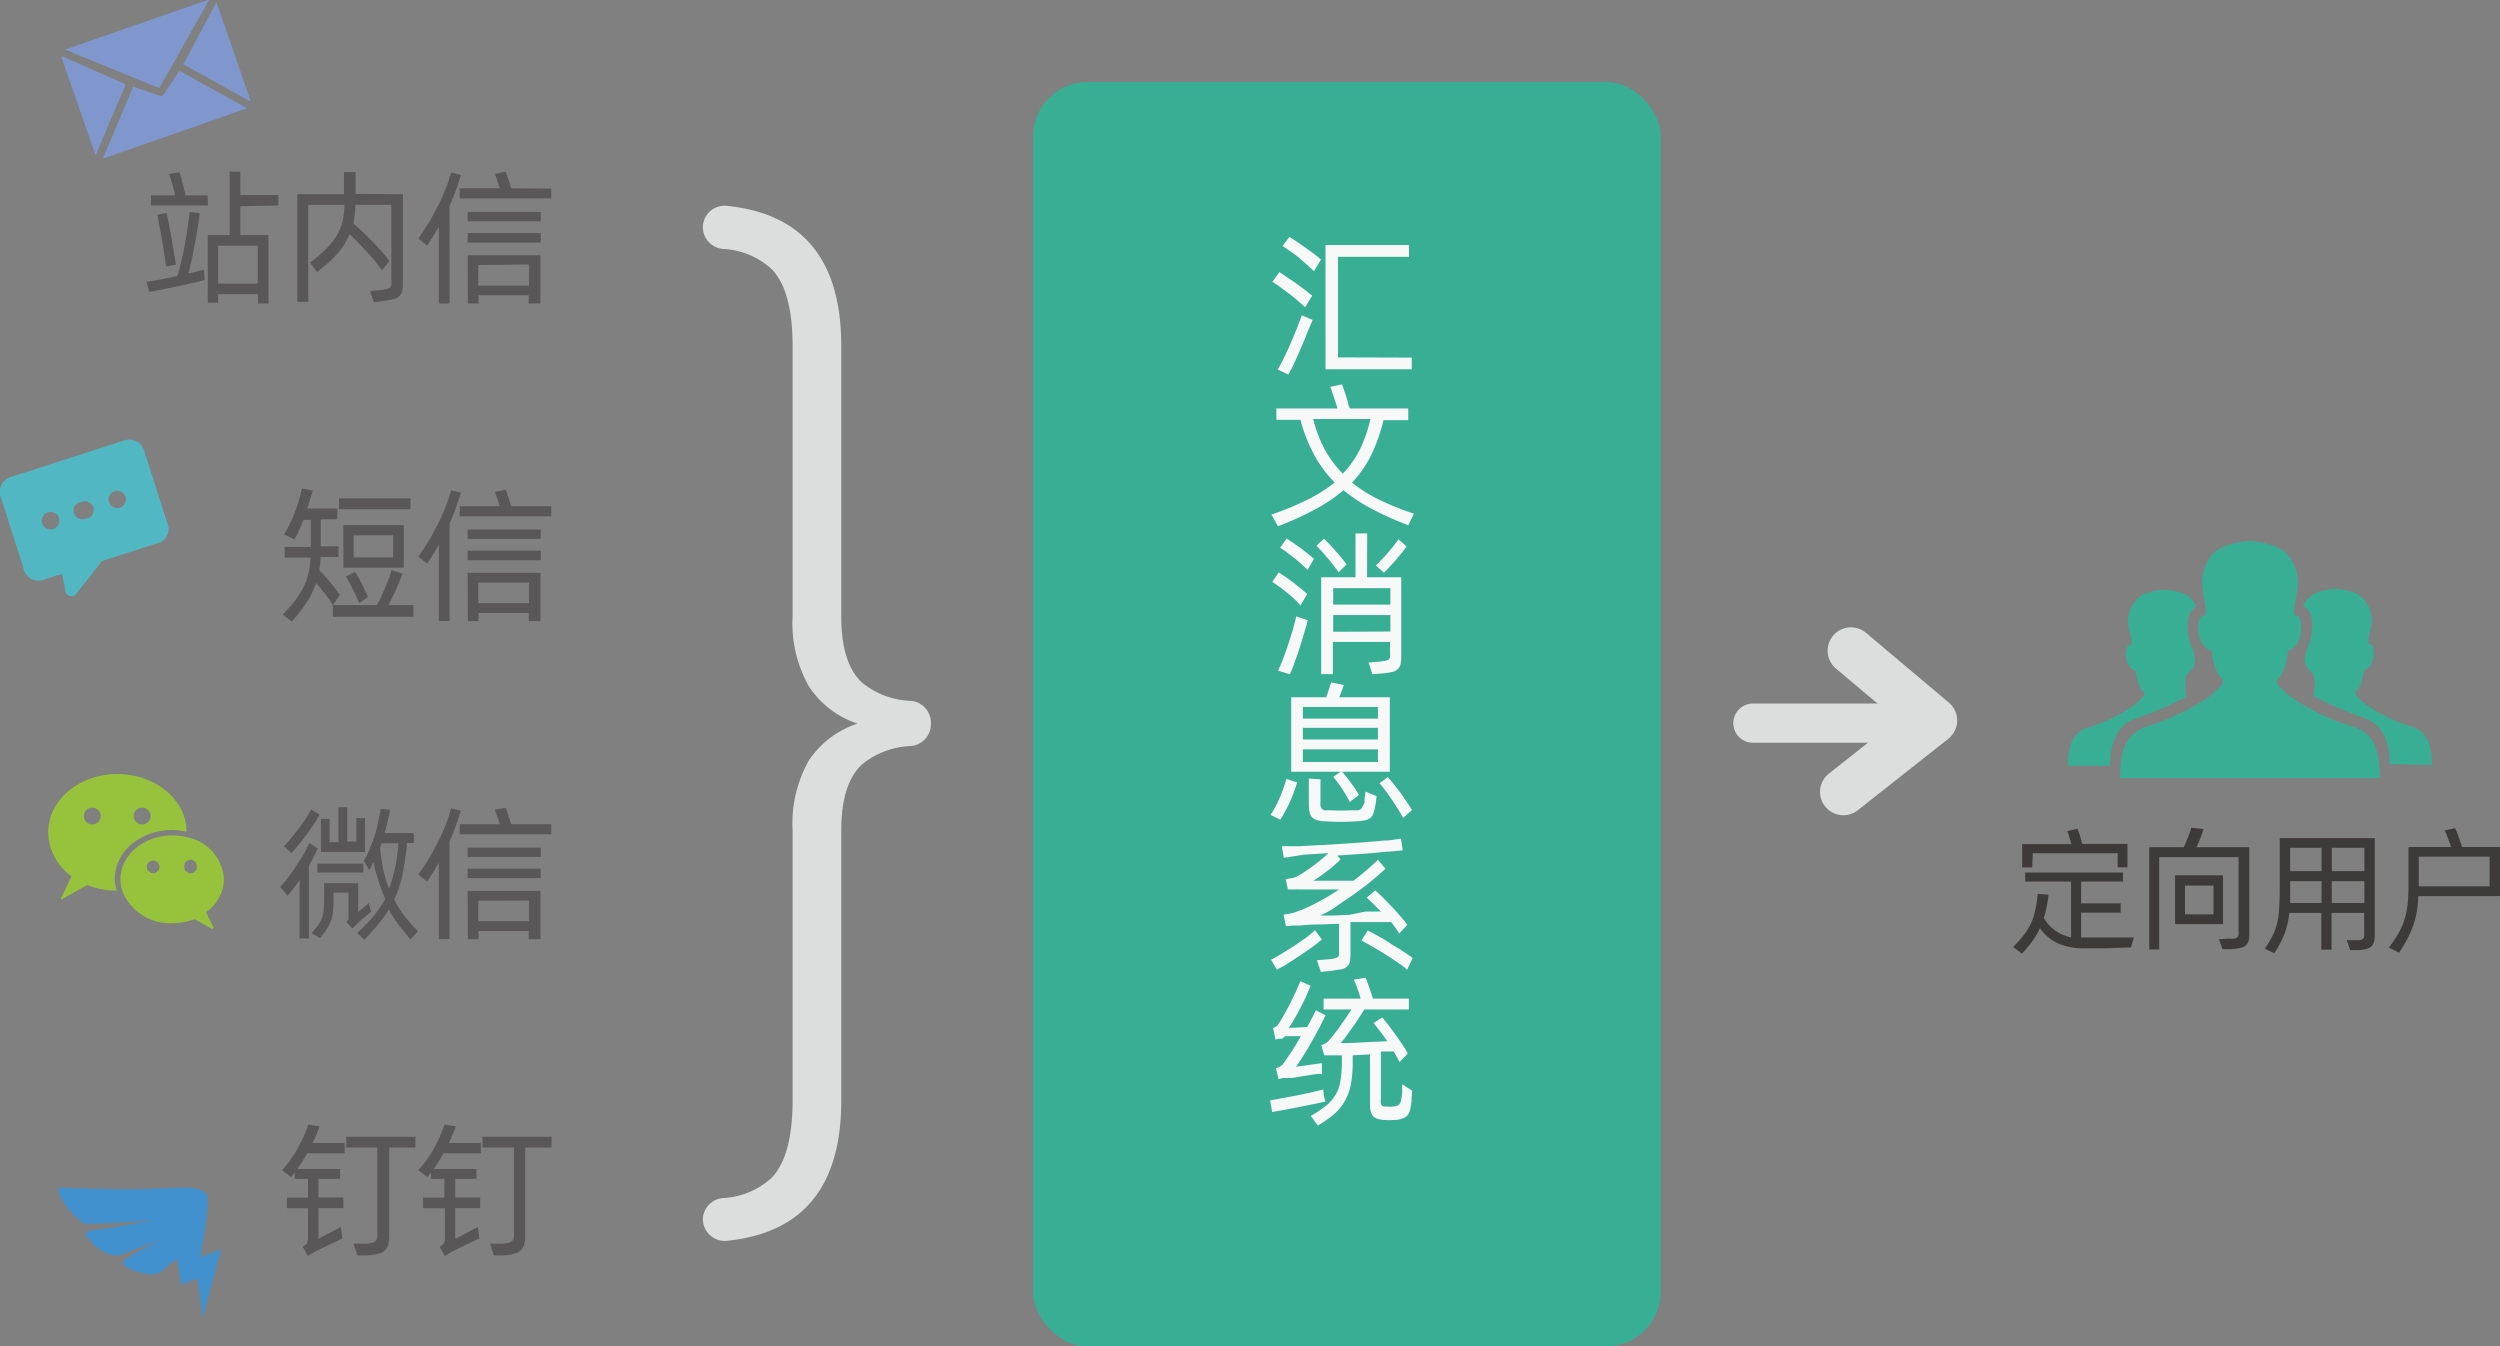 <svg xmlns="http://www.w3.org/2000/svg" viewBox="0 0 214.2 115.36"><rect x="0" y="0" width="214.2" height="115.36" fill="#808080" stroke="none"/><defs><style>.cls-1{fill:#595757;}.cls-2{fill:#38ae95;}.cls-3{fill:#f7f8f8;}.cls-4{fill:#3e3a39;}.cls-5{fill:#dcdddd;}.cls-6{fill:none;stroke:#dcdddd;stroke-linecap:round;stroke-linejoin:round;stroke-width:4px;}.cls-7{fill:#4191cf;}.cls-8{fill:#51b8c3;}.cls-9{fill:#7f97cd;}.cls-10{fill:#97c33c;}</style></defs><title>资源 6</title><g id="图层_2" data-name="图层 2"><g id="图层_1-2" data-name="图层 1"><path class="cls-1" d="M16.14,23.44l.76-.19a5.64,5.64,0,0,0,.57-.15l.07.89-.62.16-.83.19-.93.2-.93.19-.83.17-.6.11-.25-.86.5-.08.64-.11.73-.15.77-.16c.12-.35.23-.77.35-1.26s.21-1,.31-1.52.18-1,.25-1.49.12-.88.14-1.21l.86.09c0,.32-.08.7-.15,1.13s-.14.9-.23,1.37-.18.95-.28,1.42S16.24,23.07,16.14,23.44Zm1.68-5.84H12.93v-.86H15c0-.18-.08-.35-.13-.53s-.08-.34-.13-.5-.09-.3-.13-.44l-.11-.36.89-.15c0,.1.07.23.11.38l.13.49c.05.18.09.37.14.56s.09.37.13.55h1.89Zm-3.59,5.24q-.06-.45-.15-1.05c-.06-.39-.12-.79-.19-1.2s-.15-.8-.22-1.18-.13-.71-.19-1l.8-.16c.06.28.12.62.2,1s.15.78.22,1.18.14.8.2,1.19.13.75.17,1.05Zm6.36-5.17v2.47H23V26h-.9V25.2H18.69v.74H17.8v-5.8h1.88V14.71l.91,0v2h3.26v.9Zm1.49,3.38H18.69V24.3h3.39Z"/><path class="cls-1" d="M34.52,16.64v7.62a2.89,2.89,0,0,1-.08.73.76.76,0,0,1-.28.43,1.36,1.36,0,0,1-.57.24c-.24.05-.55.1-.94.15l-.61.08-.34-.95.8-.08a4.5,4.5,0,0,0,.58-.08.63.63,0,0,0,.32-.14.4.4,0,0,0,.13-.25,1.78,1.78,0,0,0,0-.44v-6.4H30.44c0,.29,0,.57-.05.82a6.5,6.5,0,0,1-.12.77c.23.2.49.43.78.71s.58.56.87.86.56.58.81.87.47.54.64.77l-.65.82c-.15-.21-.33-.46-.54-.73s-.45-.54-.71-.82-.51-.55-.77-.82-.51-.51-.75-.73a6.21,6.21,0,0,1-1,1.62,12.69,12.69,0,0,1-1.78,1.61l-.61-.8A12,12,0,0,0,28,21.27a6,6,0,0,0,.89-1.15,4.34,4.34,0,0,0,.47-1.2,7.09,7.09,0,0,0,.15-1.37h-3.1v8.31h-.94V16.64h4v-1.9l1,0v1.87Z"/><path class="cls-1" d="M39.49,15q-.16.52-.39,1.2c-.16.44-.35.92-.58,1.44V26H37.6V19.42c-.3.53-.63,1.07-1,1.62l-.76-.6c.33-.46.64-.94.94-1.43s.55-1,.8-1.47.45-1,.63-1.43.32-.92.44-1.34Zm7.74,1.16V17H39.39v-.87h3.43c-.07-.22-.14-.45-.22-.68a5.28,5.28,0,0,0-.2-.55l.93-.18c.06.16.14.38.23.65l.24.76Zm-7.16,2h6.26v.8H40.07Zm0,1.81h6.26v.82H40.07Zm0,1.9H46.3V26h-1v-.7H41V26h-.91Zm.91.84v1.76h4.35V22.66Z"/><path class="cls-1" d="M28.52,51.84c-.08-.14-.17-.28-.28-.44l-.37-.49-.39-.49c-.13-.17-.26-.32-.39-.47a7.39,7.39,0,0,1-.82,1.67A12.46,12.46,0,0,1,25,53.25l-.78-.6a11.92,11.92,0,0,0,1.05-1.18A8,8,0,0,0,26,50.32a6.62,6.62,0,0,0,.43-1.2,7.84,7.84,0,0,0,.19-1.35H24.39v-.91h2.24V44.54H26q-.18.48-.39.93c-.13.29-.26.54-.38.75l-.89-.43a8.3,8.3,0,0,0,.54-1c.15-.33.3-.66.42-1a10.27,10.27,0,0,0,.33-1c.1-.33.18-.64.25-.93l.91.18c-.05.19-.12.42-.2.68s-.16.55-.26.85h2.57v.92H27.48v2.32H29v.91H27.47a7,7,0,0,1-.12,1.12,5.58,5.58,0,0,1,.46.49l.49.57.45.58.37.49Zm6.9,0v1h-6.9v-1h3.77c.12-.21.24-.44.36-.7s.23-.51.35-.78.21-.53.31-.78a6.87,6.87,0,0,0,.24-.73l.94.3c-.07.2-.16.42-.26.66s-.19.47-.3.71-.22.47-.33.69-.21.44-.31.63Zm-.25-8.21H29.05V42.7h6.12Zm-.57,5H29.42V45H34.6Zm-3.82,3.05-.24-.56c-.1-.21-.2-.42-.31-.63s-.21-.42-.31-.61l-.29-.48.79-.4c.08.12.17.28.28.46s.22.39.32.59l.28.6c.1.2.17.37.23.51Zm2.9-5.82H30.3v1.9h3.38Z"/><path class="cls-1" d="M39.49,42.21c-.11.35-.24.75-.39,1.19s-.35.93-.58,1.45v8.36H37.6V46.67c-.3.53-.63,1.07-1,1.62l-.76-.6c.33-.46.64-.94.94-1.43s.55-1,.8-1.47.45-1,.63-1.44.32-.91.44-1.33Zm7.74,1.16v.87H39.39v-.87h3.43c-.07-.22-.14-.45-.22-.68a5.28,5.28,0,0,0-.2-.55l.93-.18c.06.16.14.38.23.65l.24.76Zm-7.16,2h6.26v.8H40.07Zm0,1.81h6.26V48H40.07Zm0,1.9H46.3v4.14h-1v-.7H41v.7h-.91Zm.91.84v1.76h4.35V49.91Z"/><path class="cls-1" d="M27.23,72.7l-.36.73c-.13.25-.26.49-.4.73v6.25h-.8v-5l-.51.69c-.17.22-.34.43-.52.63L24,76q.3-.33.66-.78c.23-.3.47-.62.7-1s.44-.68.64-1a9.12,9.12,0,0,0,.5-1Zm.16-2.91a15.91,15.91,0,0,1-1.09,1.67c-.41.54-.85,1.09-1.32,1.64l-.65-.59c.21-.22.42-.47.65-.74s.44-.54.64-.82.4-.55.58-.82a7.15,7.15,0,0,0,.45-.76Zm4.41,8.33-.27.22-.35.29-.33.29a2.88,2.88,0,0,0-.23.21l-.2.2-.23.22L29.67,79a.73.73,0,0,0,.19-.26,1.09,1.09,0,0,0,0-.26v-2H28.57v.91a7.08,7.08,0,0,1-.05.85,3.29,3.29,0,0,1-.19.7,3.6,3.6,0,0,1-.34.68,8.81,8.81,0,0,1-.57.76l-.73-.45a5.6,5.6,0,0,0,.55-.64,3.09,3.09,0,0,0,.32-.59,2.58,2.58,0,0,0,.16-.65,6.82,6.82,0,0,0,.05-.85V75.67h2.92v2.48a2.92,2.92,0,0,1,.23-.19l.26-.23.25-.21.15-.15ZM27.19,74h3.94v.76H27.19Zm4.08-1H27.5V70.16l.74,0v2H29v-3l.75,0v2.94h.78v-2l.75,0Zm3.9,7.49c-.35-.4-.67-.81-1-1.23a11.17,11.17,0,0,1-.85-1.33,10.42,10.42,0,0,1-.92,1.27,17,17,0,0,1-1.19,1.31l-.62-.57A14.2,14.2,0,0,0,32,78.5a8.76,8.76,0,0,0,1-1.48,10.77,10.77,0,0,1-.54-1.48A13,13,0,0,1,32,73.86c-.06.12-.12.23-.17.35l-.18.34-.49-.8a7.61,7.61,0,0,0,.52-1c.15-.37.29-.76.42-1.15s.23-.79.31-1.19.16-.76.21-1.11l.81.08c-.06.35-.14.69-.22,1s-.16.67-.26,1h2.51v.85h-.6c0,.52-.1,1-.16,1.45s-.14.87-.22,1.27a11.59,11.59,0,0,1-.31,1.13c-.12.35-.25.69-.4,1a9.93,9.93,0,0,0,.91,1.43,12.3,12.3,0,0,0,1.14,1.28Zm-2.6-7.9a14.87,14.87,0,0,0,.26,1.89,11.5,11.5,0,0,0,.5,1.66,11.69,11.69,0,0,0,.52-1.79,19,19,0,0,0,.29-2.1H32.69a.85.85,0,0,1-.06.17Z"/><path class="cls-1" d="M39.49,69.46c-.11.35-.24.75-.39,1.19s-.35.93-.58,1.45v8.36H37.6V73.92c-.3.53-.63,1.06-1,1.61l-.76-.6c.33-.45.64-.93.94-1.42s.55-1,.8-1.47.45-1,.63-1.44.32-.91.44-1.33Zm7.74,1.16v.86H39.39v-.86h3.43c-.07-.22-.14-.45-.22-.68s-.14-.41-.2-.56l.93-.17c.06.16.14.38.23.65s.17.53.24.76Zm-7.16,2h6.26v.8H40.07Zm0,1.81h6.26v.81H40.07Zm0,1.9H46.3v4.14h-1v-.7H41v.7h-.91Zm.91.84v1.76h4.35V77.16Z"/><path class="cls-1" d="M27.38,96.51c-.18.49-.38,1-.6,1.42h2.75v.88h-3.2q-.41.7-.84,1.35h3.65V101H27.28v1.6h2.14v.91H27.28v2.63l.39-.2.57-.3.57-.3a2.83,2.83,0,0,0,.39-.22l.15,1-.45.2-.68.33-.7.33-.47.23-.35.2a2.44,2.44,0,0,0-.31.22l-.45-.81a1,1,0,0,0,.35-.29.67.67,0,0,0,.1-.41v-2.6H24.58v-.91h1.81V101H25.25v-.54l-.31.39-.77-.58a9.25,9.25,0,0,0,.69-.86,11.52,11.52,0,0,0,.64-1c.19-.35.37-.7.53-1.06a8.65,8.65,0,0,0,.39-1Zm8.21,1.81H33.35v7.59a3,3,0,0,1-.08.73,1.1,1.1,0,0,1-.3.5,1.36,1.36,0,0,1-.59.29,4.53,4.53,0,0,1-1,.13l-.76,0-.33-1,.95,0a2.89,2.89,0,0,0,.59-.07.72.72,0,0,0,.34-.16.46.46,0,0,0,.16-.28,1.78,1.78,0,0,0,0-.44V98.32H29.67V97.4h5.92Z"/><path class="cls-1" d="M39.05,96.51a11.85,11.85,0,0,1-.6,1.42H41.2v.88H38c-.26.47-.54.92-.83,1.35h3.65V101H39v1.6h2.14v.91H39v2.63l.4-.2.57-.3.56-.3a4,4,0,0,0,.4-.22l.15,1-.46.2-.68.33-.69.33-.47.23-.35.2a1.89,1.89,0,0,0-.31.22l-.45-.81a1.06,1.06,0,0,0,.35-.29.75.75,0,0,0,.1-.41v-2.6H36.25v-.91h1.82V101H36.93v-.54l-.31.39-.78-.58a9.25,9.25,0,0,0,.69-.86,9.57,9.57,0,0,0,.64-1,11.64,11.64,0,0,0,.53-1.06,8.65,8.65,0,0,0,.39-1Zm8.21,1.81H45v7.59a2.5,2.5,0,0,1-.09.73,1.1,1.1,0,0,1-.3.5,1.31,1.31,0,0,1-.59.29,4.44,4.44,0,0,1-.95.13l-.76,0-.32-1,.94,0a2.8,2.8,0,0,0,.59-.07.76.76,0,0,0,.35-.16.52.52,0,0,0,.16-.28,1.83,1.83,0,0,0,0-.44V98.32H41.34V97.4h5.92Z"/><rect class="cls-2" x="88.51" y="7.03" width="53.78" height="108.33" rx="4.67" ry="4.67"/><path class="cls-3" d="M109.62,23.31l.59.4.77.52.78.57.67.53-.61,1c-.19-.19-.42-.39-.69-.62s-.53-.44-.8-.64l-.75-.55c-.24-.17-.42-.29-.56-.37Zm-.15,8.35c.16-.26.34-.59.54-1s.39-.82.58-1.26.36-.87.54-1.29l.41-1.09.93.39L112,28.52c-.17.44-.35.87-.54,1.31s-.37.86-.56,1.26a10.16,10.16,0,0,1-.52,1Zm1-11.36c.19.11.41.24.65.41l.76.53.73.53a6.83,6.83,0,0,1,.57.47l-.6,1c-.17-.17-.37-.36-.61-.57L111.2,22l-.74-.54c-.23-.16-.42-.29-.57-.38Zm10.49,10.34v1h-7.39V21h7.15v1h-6.08v8.62Z"/><path class="cls-3" d="M120.67,45a25.86,25.86,0,0,1-3.1-1.38A14.7,14.7,0,0,1,115.11,42a13.67,13.67,0,0,1-2.42,1.64,27.73,27.73,0,0,1-3.19,1.45l-.57-1a24.39,24.39,0,0,0,3.12-1.29,12.72,12.72,0,0,0,2.31-1.46,10.28,10.28,0,0,1-1.76-2.37,13.81,13.81,0,0,1-1.18-3h-2.06V35h5.22c0-.16-.09-.33-.14-.5s-.11-.34-.17-.5a4.29,4.29,0,0,0-.16-.47c0-.14-.1-.27-.13-.38l1-.22a3.73,3.73,0,0,1,.15.42c.06.17.12.36.19.55l.18.58c0,.19.11.37.16.52h5v1h-2.12a14.69,14.69,0,0,1-1.06,3,9.82,9.82,0,0,1-1.64,2.35,12.56,12.56,0,0,0,2.3,1.45,23.81,23.81,0,0,0,3,1.21Zm-8.16-9.1a11.83,11.83,0,0,0,1,2.62,8.94,8.94,0,0,0,1.54,2.06,8.67,8.67,0,0,0,1.46-2.06,12.36,12.36,0,0,0,.91-2.62Z"/><path class="cls-3" d="M111.42,51.88a4.88,4.88,0,0,0-.51-.55c-.21-.19-.42-.38-.65-.56s-.44-.36-.66-.51-.42-.29-.59-.4l.55-.81.59.38c.22.15.44.32.67.49l.65.52c.21.17.39.32.53.46Zm.62,1.26c-.07.32-.17.68-.3,1.1s-.25.85-.39,1.28-.29.85-.43,1.25-.29.74-.41,1l-1-.31c.12-.27.27-.61.42-1s.31-.83.45-1.27.28-.86.4-1.28.21-.78.28-1.1Zm-1.8-7,.57.38.64.45.62.49a6.65,6.65,0,0,1,.51.43l-.55.93-.53-.5-.63-.53-.63-.48c-.21-.15-.39-.28-.56-.38Zm4.45,2.89c-.12-.18-.27-.37-.43-.58s-.33-.42-.5-.62l-.5-.58c-.17-.18-.32-.34-.47-.48l.65-.62.46.47q.27.28.54.6c.19.2.36.41.53.61l.41.53Zm2.44.43h2.93v6.76a3.31,3.31,0,0,1-.06.7.86.86,0,0,1-.24.42,1,1,0,0,1-.47.23,5.4,5.4,0,0,1-.78.12l-.92.08-.33-1,1-.09.47-.07a.68.68,0,0,0,.27-.12.41.41,0,0,0,.1-.23,2.18,2.18,0,0,0,0-.39V55h-4.9v2.76h-1v-8.3h2.94V45.7l1,0Zm2,.93h-4.9V51.8h4.9Zm0,3.72V52.7h-4.9v1.43Zm1.39-7.29-.42.55-.5.61-.53.58c-.17.19-.34.36-.49.51l-.7-.62c.15-.14.32-.3.49-.49s.35-.37.52-.57l.5-.6c.16-.2.3-.4.43-.58Z"/><path class="cls-3" d="M108.86,69.82a8.91,8.91,0,0,0,.79-1.48,11.55,11.55,0,0,0,.57-1.61l.92.31c-.08.26-.18.54-.28.82s-.22.57-.34.85-.26.54-.4.8-.28.49-.42.72Zm6-3.7h-4.23V59.74h3c.08-.22.16-.45.23-.68l.2-.59,1.08.22-.17.47-.21.58h4.32v6.38H115l.39.48c.14.17.27.35.4.53l.37.52c.11.18.2.33.27.46l-.78.61a5.12,5.12,0,0,0-.3-.55c-.11-.2-.24-.4-.37-.6s-.26-.38-.39-.55l-.35-.46Zm-3.23-5.55v1h6.43v-1Zm6.43,1.79h-6.43v1h6.43Zm-6.43,2.93h6.43V64.21h-6.43Zm5.28,3.43c0-.29.06-.59.08-.9l.95.39a6.5,6.5,0,0,1-.12.9,2.56,2.56,0,0,1-.17.63.76.76,0,0,1-.28.37,1,1,0,0,1-.46.18,4,4,0,0,1-.7.08,19.82,19.82,0,0,1-2.67,0,3,3,0,0,1-.69-.1,1,1,0,0,1-.43-.24.94.94,0,0,1-.22-.46,3.73,3.73,0,0,1-.06-.74V66.71l1,.06v1.85a2.29,2.29,0,0,0,0,.41.45.45,0,0,0,.11.25.42.42,0,0,0,.22.14,2,2,0,0,0,.41,0,17.35,17.35,0,0,0,2,0,2.47,2.47,0,0,0,.46,0,.56.56,0,0,0,.27-.11.49.49,0,0,0,.14-.22A2.33,2.33,0,0,0,116.93,68.72Zm2-2.13c.16.18.34.38.52.61s.37.46.55.71l.53.76c.17.26.33.5.47.73l-.76.68q-.2-.36-.45-.78l-.54-.82c-.19-.27-.37-.53-.55-.77s-.35-.44-.48-.61Z"/><path class="cls-3" d="M113.26,80.5c-.26.21-.54.44-.86.67l-1,.69c-.34.22-.68.44-1,.65s-.67.4-1,.57l-.5-.85c.29-.15.6-.33.94-.53l1-.63c.33-.22.66-.45,1-.68a8.67,8.67,0,0,0,.83-.69ZM119.19,79l-1.69,0-1.79,0v2.73a3.31,3.31,0,0,1-.06.7.78.78,0,0,1-.27.41,1.18,1.18,0,0,1-.53.23c-.23,0-.54.09-.91.13l-.77.07-.34-1,1-.08a3.8,3.8,0,0,0,.49-.07.55.55,0,0,0,.29-.12.37.37,0,0,0,.12-.21,1.52,1.52,0,0,0,0-.34V79.15l-1.73.06q-.83,0-1.59.09l-.6,0-.63.06-.21-1a3.67,3.67,0,0,0,.52-.08,2.23,2.23,0,0,0,.48-.12,12.71,12.71,0,0,0,1.88-.83,21.63,21.63,0,0,0,1.88-1.12l-1,0-1,0-.86,0-.55,0a3.25,3.25,0,0,0-.42,0l-.55,0-.19-.88.66-.12a1.88,1.88,0,0,0,.38-.15,14.83,14.83,0,0,0,1.28-.85,15.46,15.46,0,0,0,1.34-1.11l-2.1.13L110,73.5l-.18-1c.45,0,1,0,1.52,0l1.76-.09,1.88-.11,1.86-.13,1.73-.15c.55,0,1-.11,1.46-.16l.16,1-1.18.11c-.44,0-.9.08-1.38.12l-1.5.11-1.56.1.29.34c-.42.4-.8.74-1.17,1a12.45,12.45,0,0,1-1.15.82l.61,0,.94,0,1,0,.88,0c.37-.28.74-.58,1.09-.88s.68-.6,1-.91l.65.76c-.41.38-.85.76-1.31,1.14s-.94.72-1.42,1.07-1,.66-1.45,1-.94.57-1.39.8l1.17,0,1.33-.06L117,78.1l1.32,0-.66-.66c-.21-.21-.39-.38-.56-.53l.73-.62c.19.16.41.37.67.62l.77.8c.26.27.51.55.74.82s.42.51.57.71l-.7.75C119.71,79.67,119.47,79.36,119.19,79Zm-2,.72.87.47c.33.18.68.38,1,.6s.71.43,1.06.66.66.43.92.63l-.47,1c-.22-.18-.5-.4-.84-.63s-.71-.48-1.08-.71-.74-.46-1.1-.66l-.9-.5Z"/><path class="cls-3" d="M113.56,94.38l-1,.22-1.26.25L110,95.1l-1,.18-.18-1,1-.18,1.28-.24,1.27-.27,1-.24.07.59ZM109.86,89l-.29,0-.29.07-.2-1a.65.65,0,0,0,.25-.12.83.83,0,0,0,.21-.21c.11-.17.25-.39.41-.67s.33-.59.51-.94.35-.69.52-1.06.31-.72.44-1l.88.39c-.13.3-.27.61-.43,1l-.5,1c-.17.32-.34.63-.51.91a8.13,8.13,0,0,1-.44.7L112,88l.39-.74c.13-.24.25-.47.35-.7l.83.43c-.17.37-.37.77-.59,1.18s-.45.83-.68,1.23-.45.77-.67,1.12-.42.64-.59.88l2.22-.31,0,.95L113,92l-.51.07-.63.1-.63.1-.55.09-.36,0-.36,0-.41.1-.23-.93a1.59,1.59,0,0,0,.38-.17.84.84,0,0,0,.3-.29c.2-.28.42-.62.68-1s.52-.84.78-1.29l-.48,0-.48,0-.39,0ZM121,93.45l-.06.84a4.28,4.28,0,0,1-.13.81.94.94,0,0,1-.39.61,1.94,1.94,0,0,1-1,.25,4.57,4.57,0,0,1-.74,0,2.4,2.4,0,0,1-.59-.08.85.85,0,0,1-.4-.21.88.88,0,0,1-.24-.41,2.58,2.58,0,0,1-.07-.68V90.34l-1.48.08v.46c0,.16,0,.29,0,.4a10.14,10.14,0,0,1-.17,1.69,4.56,4.56,0,0,1-.49,1.34,4.27,4.27,0,0,1-.9,1.12,8.28,8.28,0,0,1-1.43,1l-.6-.82a9.82,9.82,0,0,0,1.31-.88,3.56,3.56,0,0,0,.8-.91,3,3,0,0,0,.41-1.12,9.48,9.48,0,0,0,.14-1.56,2.11,2.11,0,0,0,0-.3v-.42l-.57,0h-.19l-.27,0-.26,0-.22,0-.26-.88a1.59,1.59,0,0,0,.35-.13.86.86,0,0,0,.25-.19c.12-.14.27-.31.43-.51s.34-.44.52-.69l.54-.77.51-.76h-2.39v-.93h3.16a6.5,6.5,0,0,0-.28-.89c-.11-.31-.21-.55-.29-.73l1-.17a3,3,0,0,1,.15.38c.06.15.11.31.17.47s.11.33.17.49.1.31.13.45h3.09v.93h-3.81l-.5.78c-.18.27-.36.54-.55.8l-.53.74a6.3,6.3,0,0,1-.46.56l.66,0,1.07-.05,1.2-.06,1.07-.05c-.21-.3-.41-.59-.63-.87l-.54-.68.73-.49c.16.17.34.4.55.67s.41.55.62.84.41.58.6.86a8.37,8.37,0,0,1,.43.73l-.71.73c-.06-.13-.14-.28-.22-.43l-.28-.48h-.47l-.63,0v4.1a1.46,1.46,0,0,0,0,.34.31.31,0,0,0,.09.19.44.44,0,0,0,.18.09l.29,0a1.62,1.62,0,0,0,.44,0,1.09,1.09,0,0,0,.51-.13.64.64,0,0,0,.22-.42,4,4,0,0,0,.1-.68c0-.19,0-.42,0-.68Z"/><path class="cls-2" d="M201.7,62.28a18.34,18.34,0,0,1-5.52-2.65c-1.52-1.28-1.14-1.28-.76-1.74a4.46,4.46,0,0,0,.6-2.12c1.52-.45,1.22-3,.84-3s-.38-.15-.15-1.52c.3-1.74.15-2.64-.69-3.7s-3.25-1.21-3.25-1.21-2.42.15-3.25,1.21-1,2-.68,3.7c.22,1.37.22,1.52-.16,1.52s-.75,2.57.84,3a4.46,4.46,0,0,0,.6,2.12c.38.46.76.46-.75,1.74a20.67,20.67,0,0,1-5.53,2.65c-1.81.68-2.19,2.2-2.19,4.39h22.24C203.89,64.48,203.52,62.89,201.7,62.28Z"/><path class="cls-2" d="M208.36,65.54c0-1.59-.3-2.8-1.67-3.26a13.34,13.34,0,0,1-4.08-2c-1.14-1-.83-1-.53-1.28a3.6,3.6,0,0,0,.45-1.59c1.14-.3.91-2.2.61-2.2s-.31-.07-.08-1.13a2.74,2.74,0,0,0-.53-2.72c-.6-.84-2.42-.91-2.42-.91s-1.82.07-2.42.91c-.15.15-.23.37-.38.53a1.58,1.58,0,0,1,.76,1.13,4.63,4.63,0,0,1-.31,2.35c-.37,1-.52,1.51.31,2.27.45.37.15,2,.15,2a32.86,32.86,0,0,0,4.39,1.89c2.34.76,2.12,3.94,2.12,3.94Z"/><path class="cls-2" d="M182.93,61.6a32.86,32.86,0,0,0,4.39-1.89s-.3-1.67.15-2c.84-.76.68-1.29.31-2.27a4.63,4.63,0,0,1-.31-2.35,1.58,1.58,0,0,1,.76-1.13c-.15-.16-.23-.38-.38-.53-.6-.84-2.42-.91-2.42-.91s-1.82.07-2.42.91a2.74,2.74,0,0,0-.53,2.72c.23,1.06.23,1.13-.08,1.13s-.53,1.9.61,2.2a3.6,3.6,0,0,0,.45,1.59c.31.3.61.3-.53,1.28a13.34,13.34,0,0,1-4.08,2c-1.36.46-1.67,1.67-1.67,3.26h3.63S180.59,62.36,182.93,61.6Z"/><path class="cls-4" d="M178.49,80.32l1.09,0h1l1.08,0,1.17,0-.25.86c-.74,0-1.44.06-2.11.07s-1.38,0-2.1,0a5.17,5.17,0,0,1-2.08-.44,3.78,3.78,0,0,1-1.51-1.29,6.15,6.15,0,0,1-.64,1.11,13.53,13.53,0,0,1-.9,1.08l-.76-.57a11.14,11.14,0,0,0,.9-1,5.39,5.39,0,0,0,.62-1,4.57,4.57,0,0,0,.38-1.15,11.62,11.62,0,0,0,.21-1.4l.91.06c0,.39-.09.74-.15,1.07a8.08,8.08,0,0,1-.23.94,3.39,3.39,0,0,0,1,1.09,3.54,3.54,0,0,0,1.33.56V75.53h-3.93v-.77h8.38v.77h-3.59V77.4h3.39v.8h-3.39v2.12Zm-4.37-6h-.86v-2h4.23c-.07-.21-.13-.41-.19-.62s-.12-.36-.17-.49L178,71c.06.16.13.37.21.61s.14.47.2.7h3.87v2h-.84V73.11h-7.27Z"/><path class="cls-4" d="M192.72,72.59v7.47a2.3,2.3,0,0,1-.07.58.73.73,0,0,1-.26.38,1.1,1.1,0,0,1-.5.21,5.24,5.24,0,0,1-.82.1l-.65,0-.3-.86.82-.05a2.74,2.74,0,0,0,.49,0,.68.68,0,0,0,.27-.12.41.41,0,0,0,.1-.22,1.52,1.52,0,0,0,0-.34v-6.3H185v7.91h-.85V72.59h2.95a4.08,4.08,0,0,0,.19-.42l.18-.45c.06-.15.11-.29.16-.43a2.45,2.45,0,0,0,.11-.37l1.06.11c-.06.2-.15.45-.26.74s-.23.57-.35.82Zm-2.25,6.59h-4.11V75h4.11Zm-.82-3.31h-2.44v2.47h2.44Z"/><path class="cls-4" d="M203.47,71.81v8.3a2.17,2.17,0,0,1-.08.62.83.83,0,0,1-.24.38,1.05,1.05,0,0,1-.44.2,3.43,3.43,0,0,1-.65.1l-.7,0-.29-.86.7,0,.43,0a.65.65,0,0,0,.25-.11.36.36,0,0,0,.11-.21,3.16,3.16,0,0,0,0-.35V78.22h-2.79v3.15h-.88V78.22h-2.74a8,8,0,0,1-.16.94,7.44,7.44,0,0,1-.25.84c-.11.27-.23.54-.37.81a8,8,0,0,1-.51.86l-.81-.38q.38-.58.63-1.05a5.46,5.46,0,0,0,.39-1,7.28,7.28,0,0,0,.2-1.17c0-.43.06-1,.06-1.61V71.81Zm-4.56,5.56V75.5h-2.69v1.59a2.62,2.62,0,0,1,0,.28Zm-2.69-4.73v2h2.69v-2Zm6.36,0h-2.79v2h2.79Zm0,4.73V75.5h-2.79v1.87Z"/><path class="cls-4" d="M214.2,72.57v4.21h-7a11.09,11.09,0,0,1-.11,1.21,7.85,7.85,0,0,1-.27,1.14,8.12,8.12,0,0,1-.49,1.17,15.26,15.26,0,0,1-.77,1.33l-.88-.44a10.7,10.7,0,0,0,.89-1.35,6.36,6.36,0,0,0,.5-1.23,7.55,7.55,0,0,0,.23-1.29q.06-.67.06-1.53V72.57H210c0-.12-.08-.26-.13-.4s-.11-.29-.16-.43l-.14-.37-.11-.22.91-.19c0,.09.08.2.13.34s.11.28.16.43.11.3.16.45.09.27.13.39Zm-.89.83h-6.07v2.54h6.07Z"/><path class="cls-5" d="M60.22,104.49a1.87,1.87,0,0,1,1.71-1.84,6.63,6.63,0,0,0,4.22-1.77Q67.9,99,67.91,94.31V71.16a11,11,0,0,1,1.39-6A8,8,0,0,1,73.47,62a8,8,0,0,1-4.17-3.2,11,11,0,0,1-1.39-6V29.67q0-4.73-1.76-6.58a6.63,6.63,0,0,0-4.22-1.76,1.89,1.89,0,0,1-1.71-1.85h0a1.86,1.86,0,0,1,2.08-1.84q9.78,1,9.78,12V52.82c0,2.65.58,4.54,1.76,5.65a7,7,0,0,0,4.21,1.58,1.88,1.88,0,0,1,1.71,1.85v.17a1.88,1.88,0,0,1-1.71,1.85,7,7,0,0,0-4.21,1.59c-1.18,1.11-1.76,3-1.76,5.65V94.31q0,11-9.78,12a1.88,1.88,0,0,1-2.08-1.85Z"/><path class="cls-5" d="M150.19,60.28H164.5a0,0,0,0,1,0,0v3.36a0,0,0,0,1,0,0H150.19A1.68,1.68,0,0,1,148.51,62v0A1.68,1.68,0,0,1,150.19,60.28Z"/><polyline class="cls-6" points="158.59 55.75 165.69 61.73 157.94 67.85"/><path class="cls-7" d="M17.8,102.69a2.45,2.45,0,0,1,0,.49h0v0c-.06,1.23-.51,3.76-.51,3.76h0l-.11.79,1.77-.71-1.58,5.87-.46-3.38-1.39.56-.33-2.22c-.36.25-.77.56-1.25,1,0,0-.57.74-2.48,0,0,0-1.28-.45-.81-.88a18,18,0,0,1,1.71-1l1.46-.82s-2.92,1.23-3.66,1.4-2.09-.64-2.69-1.59c0,0-.52-.45.51-.55s5.13-.86,5.13-.86-5.55.47-6,.23A6.21,6.21,0,0,1,5,102.06a.24.24,0,0,1,.22-.3s4.32.2,7.19.12S17.61,101.39,17.8,102.69Z"/><path class="cls-8" d="M10.42,37.81l-9.3,3a1.37,1.37,0,0,0-1,1.95L2,48.62a1.32,1.32,0,0,0,1.89,1l1.43-.45.3,1.55a.51.51,0,0,0,.4.35.5.5,0,0,0,.5-.18l2.22-2.82L13.3,46.6a1.31,1.31,0,0,0,1-1.9l-1.89-5.89a1.36,1.36,0,0,0-1.95-1ZM4.56,45.33a.75.75,0,1,1,.49-.94A.76.76,0,0,1,4.56,45.33Zm2.85-.92A.75.75,0,1,1,7,43a.76.76,0,0,1,1,.48.75.75,0,0,1-.49.94Zm2.85-.91a.74.74,0,1,1,.49-.94.74.74,0,0,1-.49.94Z"/><path class="cls-9" d="M21.46,8.7,15.71,5.51,18.52.23a.44.44,0,0,1,.1.16l2.82,8.16A.39.39,0,0,1,21.46,8.7ZM5.61,4.26l.1-.06L17.8,0a.5.5,0,0,1,.12,0L13.64,7.56Zm2.6,9a.35.35,0,0,1-.08-.13L5.3,5a.58.58,0,0,1,0-.19l5.48,2.42Zm5.45-5.06a.33.33,0,0,0,.22,0,.29.29,0,0,0,.17-.14l1.31-2,5.81,3.21L21,9.34,9,13.53a.47.47,0,0,1-.16,0l2.57-6.11Z"/><path class="cls-10" d="M9.83,75.32a3.91,3.91,0,0,1,1.46-3,5.39,5.39,0,0,1,3.44-1.2,5.84,5.84,0,0,1,1.25.14c0-2.73-2.67-4.94-5.93-4.94s-5.92,2.23-5.92,5a4.71,4.71,0,0,0,2,3.76l-.89,1.86a.07.07,0,0,0,0,.1.06.06,0,0,0,.08,0l2.15-1.21h0A6.74,6.74,0,0,0,10,76.3,4.06,4.06,0,0,1,9.83,75.32Zm2.35-6.12a.72.72,0,1,1-.72.72.72.72,0,0,1,.72-.72ZM7.91,70.64a.72.72,0,1,1,.72-.72.72.72,0,0,1-.72.72Z"/><path class="cls-10" d="M17.66,78.15a3.52,3.52,0,0,0,1.53-2.83A3.9,3.9,0,0,0,16,71.73a5.05,5.05,0,0,0-1.23-.15c-2.45,0-4.45,1.68-4.45,3.74a3.17,3.17,0,0,0,.15,1,4.4,4.4,0,0,0,4.3,2.78,5.33,5.33,0,0,0,1.9-.35l1.43.8a.13.13,0,0,0,.17,0,.17.17,0,0,0,0-.12l-.58-1.2Zm-4-3.8a.55.55,0,0,1-.47.46.54.54,0,1,1,.47-.6v.14Zm2.66.47a.54.54,0,0,1-.53-.54.54.54,0,1,1,1.07,0A.54.54,0,0,1,16.34,74.82Z"/></g></g></svg>